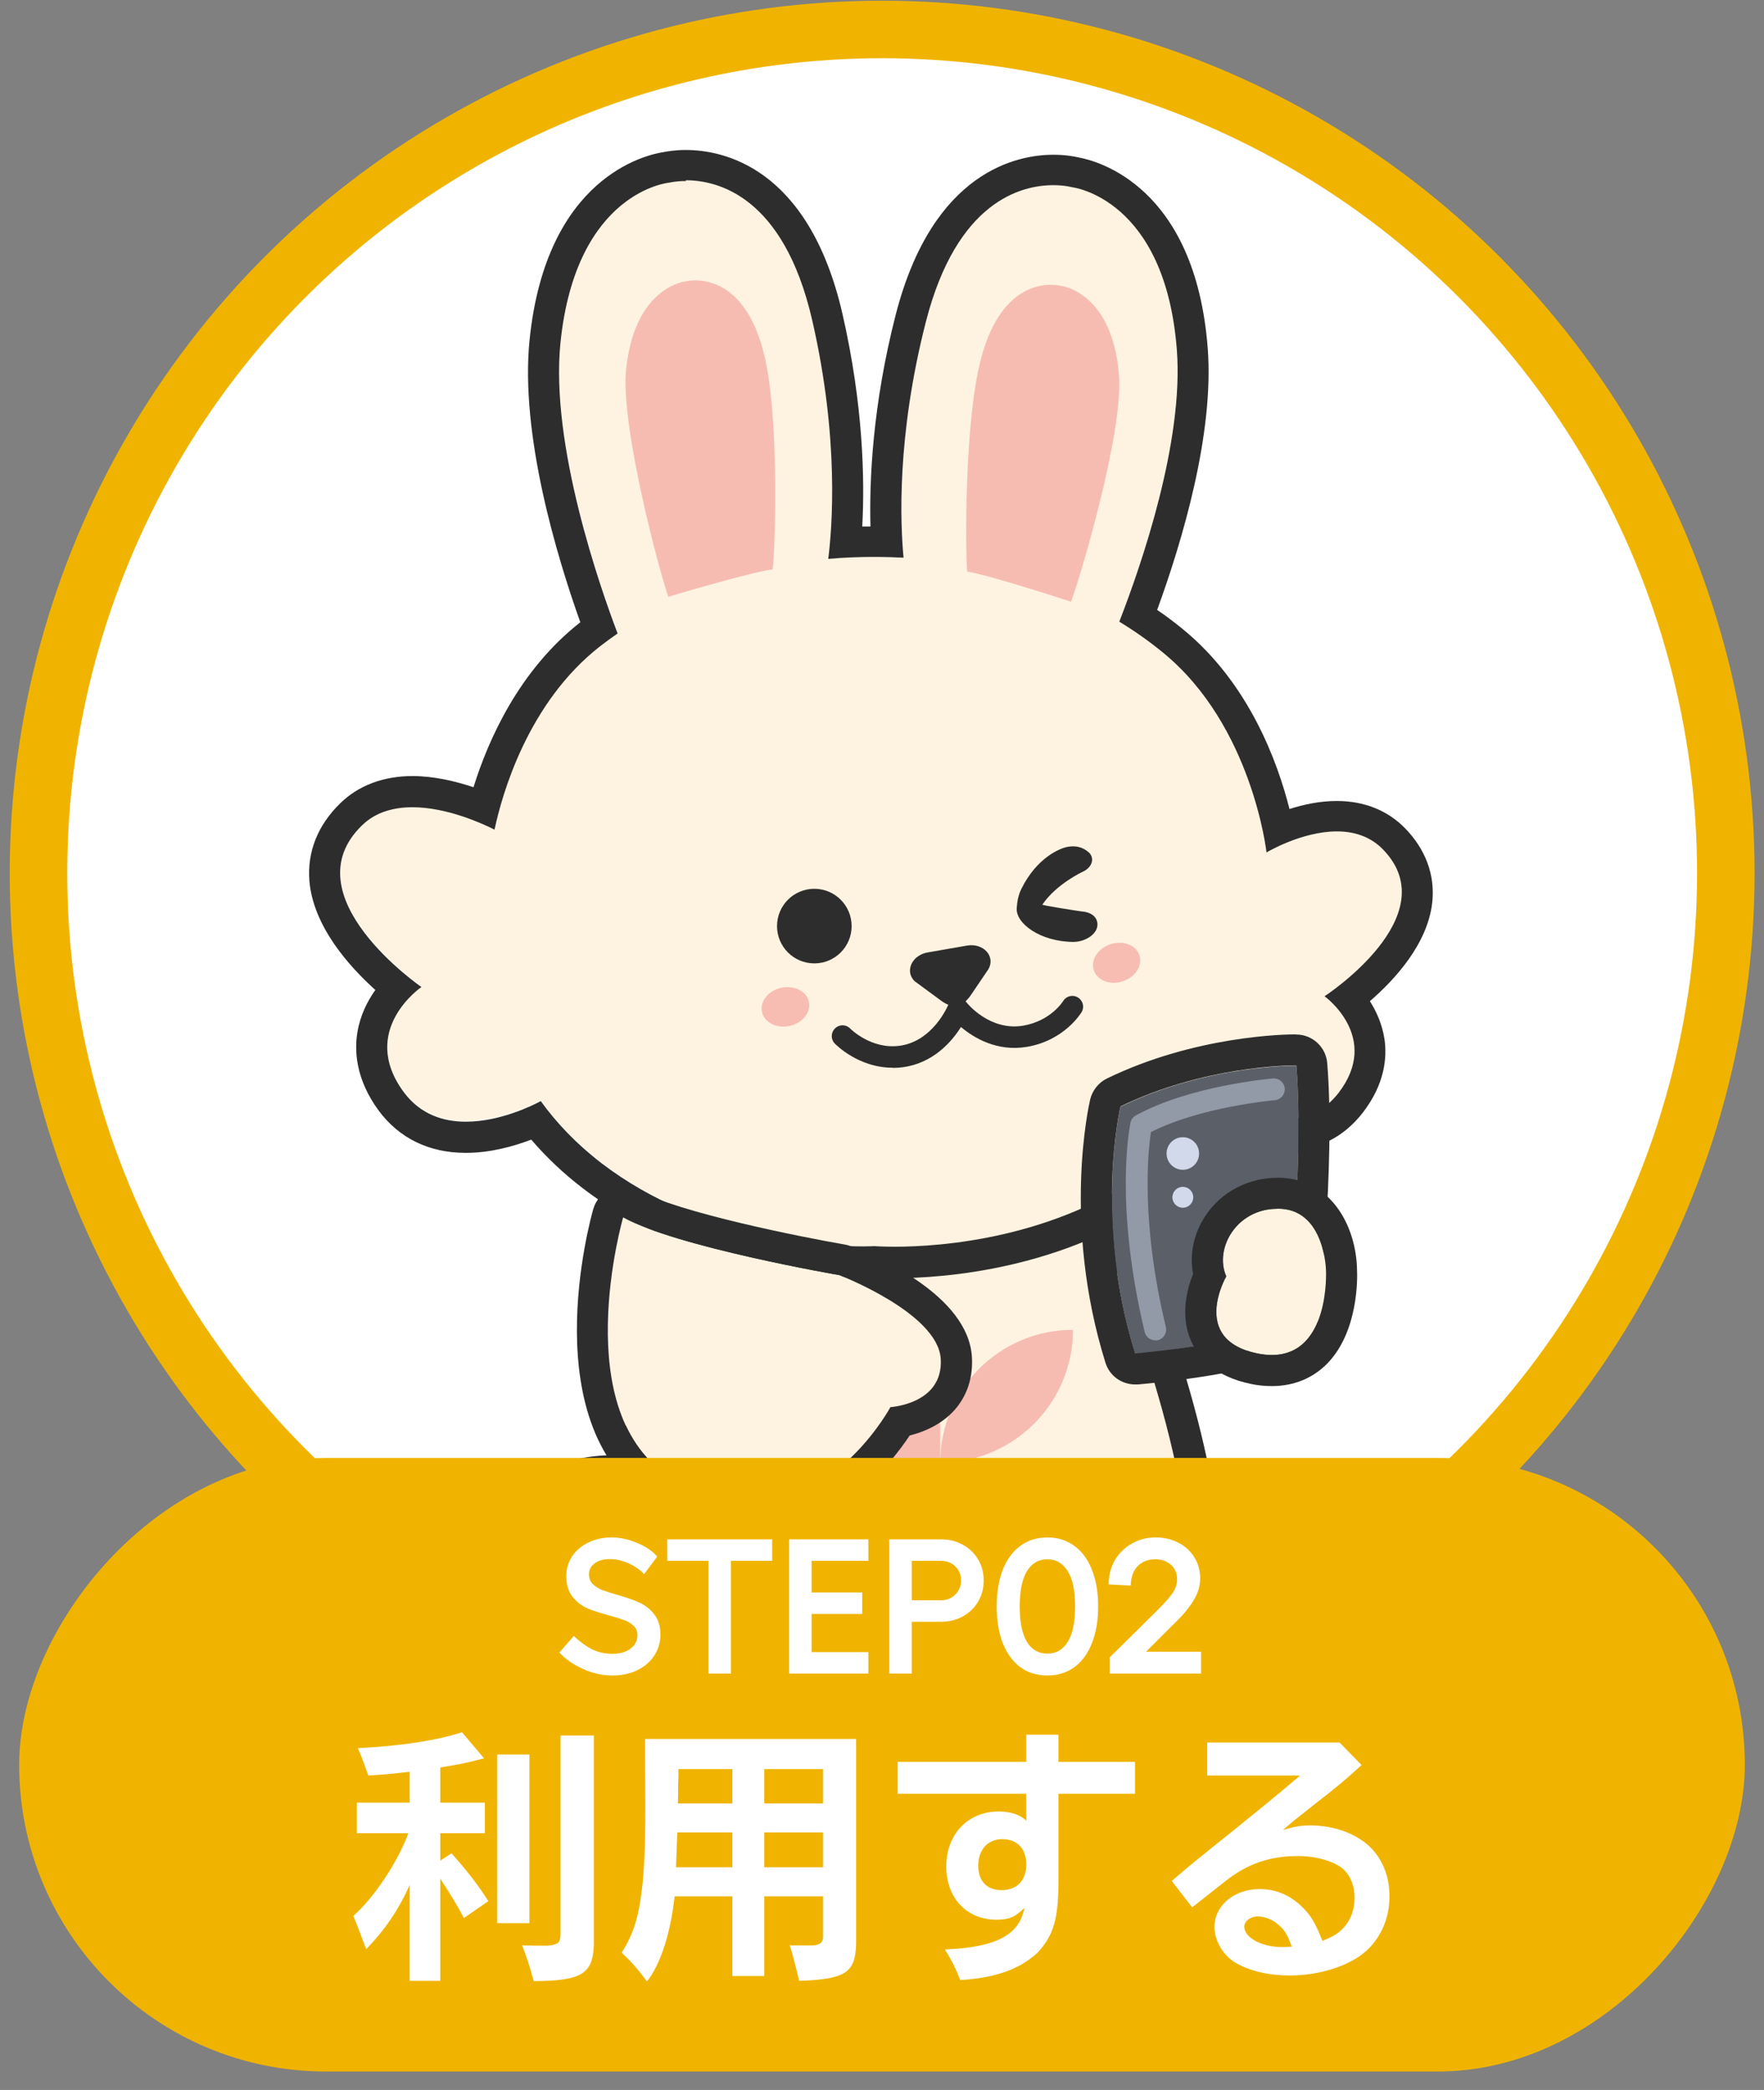 <svg width="92" height="109" viewBox="0 0 92 109" fill="none" xmlns="http://www.w3.org/2000/svg">
<rect x="0" y="0" width="92" height="109" fill="#808080" stroke="none"/>
<circle cx="46.008" cy="45.537" r="44" fill="white" stroke="#F0B400" stroke-width="3"/>
<mask id="mask0_327_15596" style="mask-type:alpha" maskUnits="userSpaceOnUse" x="3" y="3" width="86" height="86">
<circle cx="46.008" cy="45.537" r="42.5" fill="#F0B400"/>
</mask>
<g mask="url(#mask0_327_15596)">
<g clip-path="url(#clip0_327_15596)">
<path d="M33.156 77.593C33.156 77.593 27.111 76.458 25.096 82.813C23.082 89.169 28.177 92.335 28.177 92.335C28.177 92.335 32.674 83.607 33.156 77.601V77.593Z" fill="#FEF3E0"/>
<path d="M32.072 77.516C32.725 77.516 33.145 77.594 33.145 77.594C32.663 83.6 28.167 92.328 28.167 92.328C28.167 92.328 23.071 89.162 25.086 82.806C26.572 78.123 30.244 77.508 32.072 77.508M32.072 75.89C30.119 75.89 25.381 76.513 23.538 82.316C22.309 86.198 23.382 89.084 24.503 90.827C25.685 92.663 27.148 93.604 27.303 93.705C27.56 93.869 27.855 93.946 28.159 93.946C28.307 93.946 28.447 93.931 28.587 93.884C29.022 93.767 29.388 93.464 29.598 93.067C29.785 92.702 34.25 83.973 34.756 77.719C34.826 76.894 34.258 76.147 33.441 75.999C33.348 75.984 32.834 75.89 32.064 75.89H32.072Z" fill="#2D2D2D"/>
<path d="M48.705 91.432C48.433 94.513 49.149 97.757 49.351 98.216C49.794 99.219 50.526 99.725 54.314 99.803C58.103 99.881 61.689 99.041 61.899 98.099C62.265 96.481 61.246 96.022 61.246 96.022C62.265 92.21 62.794 86.998 61.806 79.218C60.888 72.007 56.586 62.212 56.586 62.212L37.969 64.6C37.969 64.6 32.913 78.098 30.905 83.621C29.015 88.834 28.097 94.824 28.136 95.322C28.214 96.419 29.272 97.337 32.812 98.714C36.351 100.091 39.945 100.386 40.552 99.64C41.206 98.831 40.552 98.006 40.552 98.006C42.769 95.369 43.034 91.261 43.034 91.261C43.034 91.261 44.924 91.681 45.85 91.704C46.776 91.728 48.682 91.432 48.682 91.432H48.705Z" fill="#FEF3E0"/>
<path d="M56.59 62.204C56.59 62.204 60.892 71.999 61.81 79.211C62.798 86.991 62.269 92.204 61.25 96.016C61.25 96.016 62.261 96.475 61.903 98.093C61.701 98.996 58.395 99.805 54.777 99.805C54.621 99.805 54.473 99.805 54.318 99.805C50.521 99.735 49.798 99.221 49.354 98.218C49.152 97.766 48.436 94.522 48.709 91.434C48.709 91.434 46.966 91.706 46.009 91.706C45.962 91.706 45.923 91.706 45.877 91.706C44.951 91.675 43.06 91.263 43.06 91.263C43.06 91.263 42.796 95.362 40.578 98.008C40.578 98.008 41.224 98.832 40.578 99.641C40.361 99.906 39.769 100.046 38.929 100.046C37.42 100.046 35.117 99.61 32.837 98.723C29.297 97.346 28.239 96.428 28.162 95.331C28.123 94.834 29.041 88.843 30.931 83.63C32.931 78.106 37.995 64.608 37.995 64.608L56.613 62.22M56.613 60.602C56.543 60.602 56.473 60.602 56.403 60.617L37.785 63.006C37.186 63.083 36.688 63.48 36.478 64.04C36.424 64.173 31.39 77.609 29.414 83.078C27.547 88.236 26.481 94.522 26.551 95.448C26.715 97.658 28.768 98.871 32.262 100.233C34.572 101.135 37.07 101.672 38.945 101.672C40.376 101.672 41.302 101.353 41.854 100.668C42.477 99.898 42.601 99.019 42.446 98.257C43.589 96.553 44.157 94.577 44.437 93.184C44.935 93.262 45.449 93.332 45.845 93.34C45.9 93.34 45.962 93.34 46.024 93.34C46.328 93.34 46.693 93.316 47.051 93.285C47.106 95.853 47.604 98.241 47.892 98.887C48.817 100.964 50.7 101.361 54.31 101.431C54.473 101.431 54.637 101.431 54.8 101.431C56.667 101.431 58.527 101.229 60.028 100.871C61.367 100.552 63.179 99.945 63.514 98.451C63.802 97.16 63.514 96.195 63.07 95.541C64.152 90.92 64.276 85.498 63.452 79.017C62.518 71.657 58.286 61.971 58.107 61.566C57.842 60.975 57.259 60.602 56.621 60.602H56.613Z" fill="#2D2D2D"/>
<path d="M18.883 43.01C20.937 41.003 24.765 42.707 25.8 43.22C26.181 41.423 27.519 36.599 31.323 33.643C31.619 33.417 31.915 33.2 32.218 32.989C31.331 30.655 28.694 23.171 29.238 17.826C30.047 9.914 34.91 9.478 34.91 9.478C34.91 9.478 40.379 8.062 42.355 16.675C43.787 22.891 43.398 27.543 43.196 29.138C44.938 28.975 46.448 29.045 47.124 29.068C46.961 27.364 46.743 22.782 48.291 16.753C50.493 8.195 55.924 9.751 55.924 9.751C55.924 9.751 60.771 10.311 61.377 18.239C61.743 23.015 59.534 29.434 58.374 32.406C59.145 32.873 59.915 33.41 60.662 34.024C65.314 37.828 66.053 44.441 66.053 44.441C66.053 44.441 69.982 42.092 72.122 44.286C75.514 47.764 69.08 51.949 69.08 51.949C69.08 51.949 72.052 54.089 69.803 56.998C67.547 59.908 63.828 57.216 63.828 57.216C63.828 57.216 61.673 59.729 59.923 61.005C53.543 65.626 45.592 64.965 45.592 64.965C45.592 64.965 37.633 65.424 31.37 60.632C30.063 59.628 29.02 58.531 28.204 57.395C27.457 57.792 23.217 59.854 21.054 56.913C18.681 53.684 21.98 51.436 21.98 51.436C21.98 51.436 15.087 46.698 18.875 43.01H18.883Z" fill="#FEF3E0"/>
<path d="M35.774 9.402C37.4 9.402 40.862 10.203 42.356 16.684C43.787 22.9 43.398 27.552 43.196 29.147C44.075 29.069 44.892 29.046 45.577 29.046C46.261 29.046 46.79 29.069 47.125 29.085C46.962 27.381 46.744 22.799 48.292 16.769C49.902 10.499 53.256 9.658 54.928 9.658C55.535 9.658 55.924 9.767 55.924 9.767C55.924 9.767 60.771 10.327 61.378 18.255C61.743 23.032 59.534 29.451 58.375 32.423C59.145 32.889 59.915 33.426 60.662 34.041C65.315 37.845 66.054 44.458 66.054 44.458C66.054 44.458 67.882 43.361 69.726 43.361C70.582 43.361 71.445 43.602 72.122 44.295C75.514 47.773 69.08 51.958 69.08 51.958C69.08 51.958 72.052 54.098 69.804 57.007C69.01 58.026 68.037 58.361 67.112 58.361C65.4 58.361 63.829 57.233 63.829 57.233C63.829 57.233 61.673 59.746 59.923 61.022C54.959 64.616 49.047 65.021 46.666 65.021C45.989 65.021 45.592 64.99 45.592 64.99C45.592 64.99 45.39 65.005 45.017 65.005C43.087 65.005 36.63 64.686 31.37 60.664C30.064 59.66 29.021 58.563 28.204 57.427C27.753 57.669 26.057 58.501 24.299 58.501C23.124 58.501 21.926 58.128 21.054 56.953C18.681 53.724 21.98 51.476 21.98 51.476C21.98 51.476 15.087 46.738 18.876 43.05C19.599 42.342 20.549 42.101 21.513 42.101C23.287 42.101 25.123 42.933 25.792 43.268C26.174 41.471 27.512 36.647 31.316 33.691C31.612 33.465 31.907 33.247 32.211 33.037C31.324 30.703 28.686 23.219 29.231 17.874C30.04 9.962 34.903 9.526 34.903 9.526C34.903 9.526 35.237 9.441 35.774 9.441M35.774 7.822C35.229 7.822 34.817 7.892 34.615 7.931C33.658 8.079 28.492 9.246 27.621 17.711C27.115 22.651 29.044 29.03 30.266 32.454C27.068 34.959 25.465 38.584 24.695 41.058C23.77 40.747 22.641 40.475 21.513 40.475C19.996 40.475 18.697 40.965 17.748 41.891C16.565 43.042 16.013 44.443 16.137 45.952C16.34 48.309 18.191 50.386 19.576 51.631C19.164 52.207 18.79 52.946 18.642 53.825C18.479 54.782 18.541 56.276 19.747 57.917C20.813 59.365 22.385 60.127 24.291 60.127C25.574 60.127 26.796 59.785 27.706 59.435C28.492 60.353 29.387 61.201 30.383 61.963C36.054 66.304 43.017 66.639 45.017 66.639C45.273 66.639 45.46 66.639 45.569 66.631C45.748 66.639 46.121 66.662 46.666 66.662C49.148 66.662 55.512 66.242 60.872 62.36C62.039 61.512 63.331 60.205 64.163 59.31C64.933 59.668 65.976 60.01 67.104 60.01C68.699 60.01 70.068 59.326 71.072 58.034C72.246 56.517 72.34 55.117 72.208 54.206C72.091 53.421 71.787 52.752 71.445 52.215C72.752 51.087 74.456 49.227 74.697 47.072C74.853 45.656 74.363 44.31 73.281 43.198C72.371 42.264 71.142 41.774 69.718 41.774C68.831 41.774 67.975 41.961 67.252 42.194C66.629 39.72 65.128 35.62 61.689 32.812C61.261 32.462 60.818 32.127 60.351 31.808C61.658 28.229 63.331 22.62 62.988 18.162C62.335 9.682 57.2 8.382 56.251 8.211C56.033 8.157 55.559 8.071 54.928 8.071C53.108 8.071 48.658 8.88 46.72 16.396C45.499 21.149 45.336 25.063 45.398 27.459C45.25 27.459 45.11 27.459 44.97 27.459C45.102 25.047 45.032 21.142 43.935 16.357C42.161 8.655 37.641 7.822 35.774 7.822Z" fill="#2D2D2D"/>
<path d="M40.3 29.693C40.417 28.775 40.666 22.015 39.888 18.639C38.799 13.885 35.781 14.671 35.781 14.671C35.781 14.671 33.097 14.912 32.653 19.276C32.35 22.217 34.411 29.88 34.855 31.125C34.855 31.125 39.11 29.849 40.3 29.693Z" fill="#F6BCB2"/>
<path d="M50.444 29.826C50.35 28.908 50.28 22.14 51.144 18.779C52.358 14.057 55.353 14.913 55.353 14.913C55.353 14.913 58.029 15.224 58.363 19.596C58.589 22.544 56.333 30.145 55.858 31.382C55.858 31.382 51.634 29.997 50.444 29.81V29.826Z" fill="#F6BCB2"/>
<path d="M46.548 55.686C44.775 55.686 43.592 54.48 43.538 54.426C43.32 54.2 43.328 53.85 43.553 53.632C43.779 53.414 44.129 53.422 44.347 53.648C44.362 53.663 45.436 54.737 46.906 54.543C48.664 54.317 49.442 52.434 49.45 52.419C49.528 52.232 49.691 52.1 49.893 52.077C50.088 52.045 50.29 52.131 50.414 52.286C50.461 52.349 51.636 53.788 53.371 53.492C54.794 53.243 55.424 52.248 55.448 52.209C55.611 51.944 55.953 51.859 56.218 52.022C56.482 52.185 56.568 52.52 56.412 52.784C56.373 52.847 55.51 54.263 53.565 54.597C52.002 54.861 50.788 54.13 50.119 53.562C49.637 54.333 48.656 55.461 47.062 55.663C46.89 55.686 46.727 55.694 46.564 55.694L46.548 55.686Z" fill="#2D2D2D"/>
<path d="M47.749 51.207L49.134 52.227C49.748 52.631 50.122 52.553 50.581 51.977L51.546 50.553C51.935 49.884 51.297 49.168 50.433 49.316L48.379 49.674C47.523 49.822 47.157 50.717 47.749 51.215V51.207Z" fill="#2D2D2D"/>
<path d="M41.178 53.508C41.855 53.363 42.307 52.799 42.189 52.249C42.071 51.698 41.426 51.37 40.75 51.515C40.074 51.66 39.621 52.224 39.739 52.775C39.858 53.325 40.502 53.654 41.178 53.508Z" fill="#F7BDB2"/>
<path d="M58.549 51.182C59.207 50.969 59.6 50.362 59.427 49.827C59.254 49.291 58.58 49.03 57.921 49.242C57.263 49.456 56.87 50.062 57.043 50.598C57.217 51.133 57.891 51.395 58.549 51.182Z" fill="#F7BDB2"/>
<path d="M42.471 50.245C43.545 50.245 44.416 49.374 44.416 48.3C44.416 47.225 43.545 46.354 42.471 46.354C41.396 46.354 40.525 47.225 40.525 48.3C40.525 49.374 41.396 50.245 42.471 50.245Z" fill="#2D2D2D"/>
<path d="M49.036 83.202C45.209 83.202 42.112 80.098 42.112 76.278C42.112 72.459 45.216 69.355 49.036 69.355V83.202Z" fill="#F6BCB2"/>
<path d="M49.038 76.279C52.866 76.279 55.962 73.175 55.962 69.355C52.135 69.355 49.038 72.459 49.038 76.279Z" fill="#F6BCB2"/>
<path d="M55.962 83.202C52.135 83.202 49.038 80.097 49.038 76.277H55.962V83.202Z" fill="#F6BCB2"/>
<path d="M32.505 63.493C32.505 63.493 29.541 73.746 35.033 77.084C42.143 81.401 46.445 73.388 46.445 73.388C46.445 73.388 49.223 73.233 49.067 70.852C48.911 68.472 43.785 66.504 43.785 66.504C43.785 66.504 35.266 65.041 32.505 63.493Z" fill="#FEF3E0"/>
<path d="M32.499 63.493C35.261 65.033 43.779 66.504 43.779 66.504C43.779 66.504 48.898 68.472 49.062 70.852C49.225 73.233 46.44 73.388 46.44 73.388C46.44 73.388 43.772 78.36 39.158 78.36C37.913 78.36 36.536 78.002 35.027 77.084C29.535 73.746 32.499 63.493 32.499 63.493ZM32.499 61.875C32.289 61.875 32.079 61.913 31.884 61.999C31.425 62.186 31.083 62.575 30.943 63.049C30.811 63.516 27.715 74.54 34.187 78.469C35.836 79.472 37.517 79.986 39.166 79.986C43.569 79.986 46.409 76.422 47.444 74.867C48.136 74.695 49.085 74.322 49.785 73.536C50.446 72.789 50.758 71.825 50.688 70.751C50.477 67.577 45.802 65.547 44.371 64.994C44.269 64.955 44.168 64.924 44.067 64.909C41.772 64.512 35.37 63.236 33.3 62.085C33.059 61.945 32.787 61.882 32.507 61.882L32.499 61.875Z" fill="#2D2D2D"/>
<path d="M67.097 68.961C67.097 68.961 68.047 60.917 67.611 55.58C67.611 55.58 62.967 55.518 58.439 57.719C58.439 57.719 57.039 63.655 59.201 70.602C59.201 70.602 65.223 70.096 67.097 68.968V68.961Z" fill="#5B5F68"/>
<path d="M67.572 55.572H67.611C68.039 60.916 67.098 68.952 67.098 68.952C65.231 70.08 59.202 70.586 59.202 70.586C57.031 63.639 58.439 57.703 58.439 57.703C62.741 55.618 67.136 55.564 67.58 55.564M67.58 53.946C67.059 53.946 62.344 54.008 57.731 56.248C57.296 56.459 56.977 56.863 56.86 57.33C56.798 57.587 55.382 63.779 57.653 71.068C57.864 71.753 58.494 72.204 59.202 72.204C59.248 72.204 59.295 72.204 59.342 72.204C60.407 72.111 65.845 71.605 67.93 70.345C68.358 70.088 68.646 69.645 68.7 69.147C68.739 68.812 69.657 60.885 69.221 55.447C69.151 54.615 68.467 53.969 67.627 53.954C67.627 53.954 67.58 53.954 67.572 53.954L67.58 53.946Z" fill="#2D2D2D"/>
<path d="M69.157 66.276C69.157 66.276 69.111 63.219 66.862 63.047C64.614 62.876 63.291 65.039 63.96 66.564C63.96 66.564 62.038 69.871 65.586 70.587C69.414 71.357 69.165 66.276 69.165 66.276H69.157Z" fill="#FEF3E0"/>
<path d="M66.612 63.04C66.69 63.04 66.776 63.04 66.861 63.047C69.118 63.219 69.156 66.276 69.156 66.276C69.156 66.276 69.374 70.672 66.332 70.672C66.099 70.672 65.85 70.648 65.578 70.594C62.038 69.878 63.952 66.572 63.952 66.572C63.306 65.109 64.504 63.047 66.605 63.047M66.605 61.429C65.08 61.429 63.672 62.176 62.855 63.429C62.248 64.355 62.03 65.436 62.225 66.439C61.898 67.249 61.54 68.649 62.131 69.964C62.489 70.757 63.322 71.792 65.259 72.181C65.624 72.259 65.99 72.29 66.332 72.29C67.492 72.29 68.503 71.87 69.265 71.069C70.837 69.411 70.798 66.673 70.775 66.229C70.736 64.051 69.53 61.632 66.978 61.437C66.854 61.429 66.729 61.422 66.605 61.422V61.429Z" fill="#2D2D2D"/>
<path d="M56.473 47.538C56.894 47.592 57.15 47.779 57.22 48.067C57.36 48.635 56.668 49.125 55.975 49.125C54.232 49.109 52.972 48.152 53.026 47.366C53.05 47.016 53.112 46.666 53.275 46.347C54.069 44.744 55.259 44.246 55.672 44.168C56.084 44.09 56.45 44.168 56.769 44.441C57.111 44.736 56.979 45.234 56.465 45.468C56.465 45.468 55.096 46.098 54.364 47.179C54.333 47.218 56.139 47.499 56.481 47.545L56.473 47.538Z" fill="#2D2D2D"/>
<path d="M60.253 69.904C59.996 69.904 59.763 69.733 59.7 69.469C58.09 62.724 58.93 58.718 58.961 58.546C58.993 58.383 59.102 58.251 59.242 58.173C62.034 56.633 66.22 56.259 66.391 56.244C66.702 56.228 66.974 56.446 67.005 56.765C67.029 57.076 66.803 57.348 66.492 57.38C66.453 57.38 62.61 57.722 60.027 59.044C59.879 60.001 59.475 63.673 60.805 69.212C60.875 69.515 60.688 69.826 60.385 69.897C60.338 69.904 60.3 69.912 60.253 69.912V69.904Z" fill="#929AA7"/>
<path d="M61.689 61.009C62.158 61.009 62.538 60.629 62.538 60.16C62.538 59.691 62.158 59.311 61.689 59.311C61.221 59.311 60.841 59.691 60.841 60.16C60.841 60.629 61.221 61.009 61.689 61.009Z" fill="#D1D9EB"/>
<path d="M61.69 62.988C61.991 62.988 62.234 62.744 62.234 62.443C62.234 62.142 61.991 61.898 61.69 61.898C61.389 61.898 61.145 62.142 61.145 62.443C61.145 62.744 61.389 62.988 61.69 62.988Z" fill="#D1D9EB"/>
</g>
</g>
<rect width="90" height="32" rx="16" transform="matrix(1 0 0 -1 1 108.037)" fill="#F0B400"/>
<path d="M31.896 80.183C32.342 80.183 32.789 80.28 33.236 80.473C33.689 80.66 34.036 80.896 34.276 81.183L33.596 82.093C33.362 81.853 33.082 81.663 32.756 81.523C32.436 81.383 32.119 81.313 31.806 81.313C31.486 81.313 31.222 81.386 31.016 81.533C30.816 81.68 30.716 81.87 30.716 82.103C30.716 82.303 30.779 82.47 30.906 82.603C31.039 82.736 31.202 82.843 31.396 82.923C31.596 82.996 31.869 83.083 32.216 83.183C32.689 83.316 33.072 83.453 33.366 83.593C33.666 83.726 33.919 83.93 34.126 84.203C34.339 84.47 34.446 84.823 34.446 85.263C34.446 85.643 34.342 85.996 34.136 86.323C33.936 86.643 33.646 86.9 33.266 87.093C32.886 87.286 32.446 87.383 31.946 87.383C31.426 87.383 30.912 87.27 30.406 87.043C29.899 86.816 29.489 86.53 29.176 86.183L29.926 85.323C30.232 85.616 30.546 85.846 30.866 86.013C31.186 86.173 31.546 86.253 31.946 86.253C32.332 86.253 32.646 86.163 32.886 85.983C33.126 85.803 33.246 85.566 33.246 85.273C33.246 85.08 33.182 84.923 33.056 84.803C32.929 84.676 32.769 84.576 32.576 84.503C32.382 84.43 32.116 84.346 31.776 84.253C31.302 84.126 30.916 84 30.616 83.873C30.322 83.74 30.069 83.54 29.856 83.273C29.642 83 29.536 82.64 29.536 82.193C29.536 81.82 29.636 81.48 29.836 81.173C30.042 80.866 30.322 80.626 30.676 80.453C31.036 80.273 31.442 80.183 31.896 80.183ZM36.952 87.283V81.403H34.802V80.283H40.272V81.403H38.122V87.283H36.952ZM45.289 80.283V81.403H42.329V83.053H44.969V84.173H42.329V86.163H45.289V87.283H41.159V80.283H45.289ZM49.063 83.463C49.37 83.463 49.623 83.363 49.823 83.163C50.023 82.963 50.123 82.716 50.123 82.423C50.123 82.13 50.023 81.886 49.823 81.693C49.623 81.5 49.37 81.403 49.063 81.403H47.553V83.463H49.063ZM49.063 80.283C49.49 80.283 49.873 80.376 50.213 80.563C50.553 80.75 50.82 81.006 51.013 81.333C51.206 81.653 51.303 82.016 51.303 82.423C51.303 82.836 51.206 83.206 51.013 83.533C50.82 83.86 50.553 84.116 50.213 84.303C49.873 84.49 49.49 84.583 49.063 84.583H47.553V87.283H46.383V80.283H49.063ZM54.623 87.383C54.076 87.383 53.602 87.236 53.203 86.943C52.809 86.643 52.506 86.223 52.292 85.683C52.086 85.143 51.983 84.51 51.983 83.783C51.983 83.056 52.086 82.423 52.292 81.883C52.506 81.343 52.809 80.926 53.203 80.633C53.602 80.333 54.076 80.183 54.623 80.183C55.169 80.183 55.642 80.333 56.042 80.633C56.443 80.926 56.746 81.343 56.953 81.883C57.166 82.423 57.273 83.056 57.273 83.783C57.273 84.51 57.166 85.143 56.953 85.683C56.746 86.223 56.443 86.643 56.042 86.943C55.642 87.236 55.169 87.383 54.623 87.383ZM54.623 86.243C55.083 86.243 55.439 86.036 55.693 85.623C55.946 85.203 56.072 84.59 56.072 83.783C56.072 82.976 55.946 82.366 55.693 81.953C55.439 81.533 55.083 81.323 54.623 81.323C54.163 81.323 53.806 81.533 53.553 81.953C53.306 82.366 53.182 82.976 53.182 83.783C53.182 84.59 53.306 85.203 53.553 85.623C53.806 86.036 54.163 86.243 54.623 86.243ZM57.882 86.433L60.322 84.023C60.716 83.63 60.992 83.32 61.152 83.093C61.312 82.86 61.392 82.613 61.392 82.353C61.392 82.053 61.286 81.806 61.072 81.613C60.859 81.42 60.589 81.323 60.262 81.323C59.869 81.323 59.556 81.446 59.322 81.693C59.096 81.933 58.979 82.266 58.972 82.693L57.822 82.633C57.822 82.166 57.929 81.746 58.142 81.373C58.362 81 58.659 80.71 59.032 80.503C59.406 80.29 59.819 80.183 60.272 80.183C60.712 80.183 61.109 80.276 61.462 80.463C61.816 80.643 62.092 80.896 62.292 81.223C62.492 81.543 62.592 81.91 62.592 82.323C62.592 82.73 62.469 83.126 62.222 83.513C61.982 83.9 61.626 84.316 61.152 84.763L59.772 86.143H62.642V87.283H57.882V86.433Z" fill="white"/>
<path d="M21.367 103.31V98.312C20.751 99.67 20.079 100.636 19.099 101.658C18.805 100.874 18.665 100.496 18.427 99.922C19.491 98.998 20.751 97.108 21.297 95.61H18.609V94.014H21.367V92.404C20.387 92.516 20.135 92.544 19.211 92.6C19.029 92.082 18.917 91.76 18.665 91.172C20.919 91.06 22.739 90.78 24.097 90.346L25.245 91.704C24.391 91.928 24.083 91.998 22.963 92.18V94.014H25.287V95.61H22.963V97.038L23.551 96.66C24.405 97.626 24.937 98.312 25.469 99.152L24.195 100.034C23.831 99.348 23.635 99.026 22.963 97.976V103.31H21.367ZM30.971 90.514V101.448C30.915 102.946 30.327 103.31 27.835 103.324C27.611 102.484 27.457 102.036 27.233 101.462C28.003 101.476 28.143 101.476 28.465 101.476C28.759 101.476 29.025 101.406 29.123 101.308C29.193 101.238 29.235 101.07 29.235 100.86V90.514H30.971ZM27.611 91.508V100.3H25.931V91.508H27.611ZM39.861 98.9V103.058H38.195V98.9H35.185C34.975 100.804 34.457 102.442 33.743 103.338C33.239 102.666 32.959 102.344 32.427 101.84C33.043 100.832 33.295 100.048 33.477 98.55C33.603 97.57 33.659 96.142 33.659 94.14L33.645 91.55V90.696H44.649V101.392C44.607 102.89 44.089 103.226 41.681 103.31C41.429 102.274 41.359 102.008 41.191 101.462H41.611H42.325C42.731 101.462 42.927 101.322 42.927 101.014V98.9H39.861ZM35.255 97.388H38.195V95.568H35.325L35.255 97.388ZM39.861 97.388H42.927V95.568H39.861V97.388ZM35.353 94.056H38.195V92.264H35.381V92.67L35.367 93.062V93.566L35.353 94.056ZM39.861 94.056H42.927V92.264H39.861V94.056ZM53.525 93.552H46.819V91.886H53.525V90.472H55.205V91.886H59.195V93.552H55.205V98.018C55.205 100.076 54.953 100.93 54.113 101.84C53.175 102.708 51.915 103.156 50.081 103.268C49.857 102.694 49.647 102.26 49.283 101.672C51.943 101.56 53.161 100.93 53.427 99.502C52.937 99.992 52.629 100.118 51.957 100.118C50.417 100.118 49.353 98.984 49.353 97.346C49.353 95.652 50.487 94.476 52.097 94.476C52.699 94.476 53.245 94.658 53.525 94.966V93.552ZM52.279 95.918C51.523 95.918 51.019 96.464 51.019 97.304C51.019 98.102 51.467 98.578 52.237 98.578C53.035 98.578 53.525 98.074 53.525 97.234C53.525 96.422 53.049 95.918 52.279 95.918ZM62.177 99.474L61.113 98.102C61.883 97.43 62.345 97.052 64.165 95.596C65.775 94.294 66.307 93.874 67.805 92.6H62.961V90.878H69.863L71.011 92.054C70.269 92.74 69.639 93.272 68.561 94.098C68.015 94.532 67.651 94.826 67.483 94.952C67.385 95.036 67.189 95.204 66.909 95.442C67.525 95.26 67.819 95.204 68.351 95.204C69.653 95.204 70.871 95.68 71.585 96.464C72.159 97.094 72.467 97.948 72.467 98.9C72.467 100.006 72.047 101.014 71.277 101.728C70.423 102.512 68.841 103.03 67.273 103.03C66.181 103.03 65.215 102.806 64.473 102.386C63.815 102.022 63.339 101.224 63.339 100.496C63.339 99.39 64.361 98.522 65.691 98.522C66.531 98.522 67.273 98.83 67.903 99.446C68.365 99.894 68.603 100.286 68.967 101.224C69.569 100.986 69.821 100.818 70.087 100.524C70.451 100.132 70.647 99.586 70.647 98.984C70.647 98.368 70.437 97.822 70.059 97.486C69.611 97.08 68.659 96.8 67.693 96.8C66.209 96.8 65.047 97.206 63.885 98.13L62.177 99.474ZM67.245 101.532H67.371C67.175 100.972 67.035 100.706 66.741 100.44C66.419 100.132 65.985 99.95 65.593 99.95C65.215 99.95 64.893 100.202 64.893 100.482C64.893 101.056 65.803 101.546 66.853 101.546C67.007 101.546 67.063 101.546 67.245 101.532Z" fill="white"/>
<defs>
<clipPath id="clip0_327_15596">
<rect width="73.413" height="95.756" fill="white" transform="translate(16.148 7.821)"/>
</clipPath>
</defs>
</svg>
